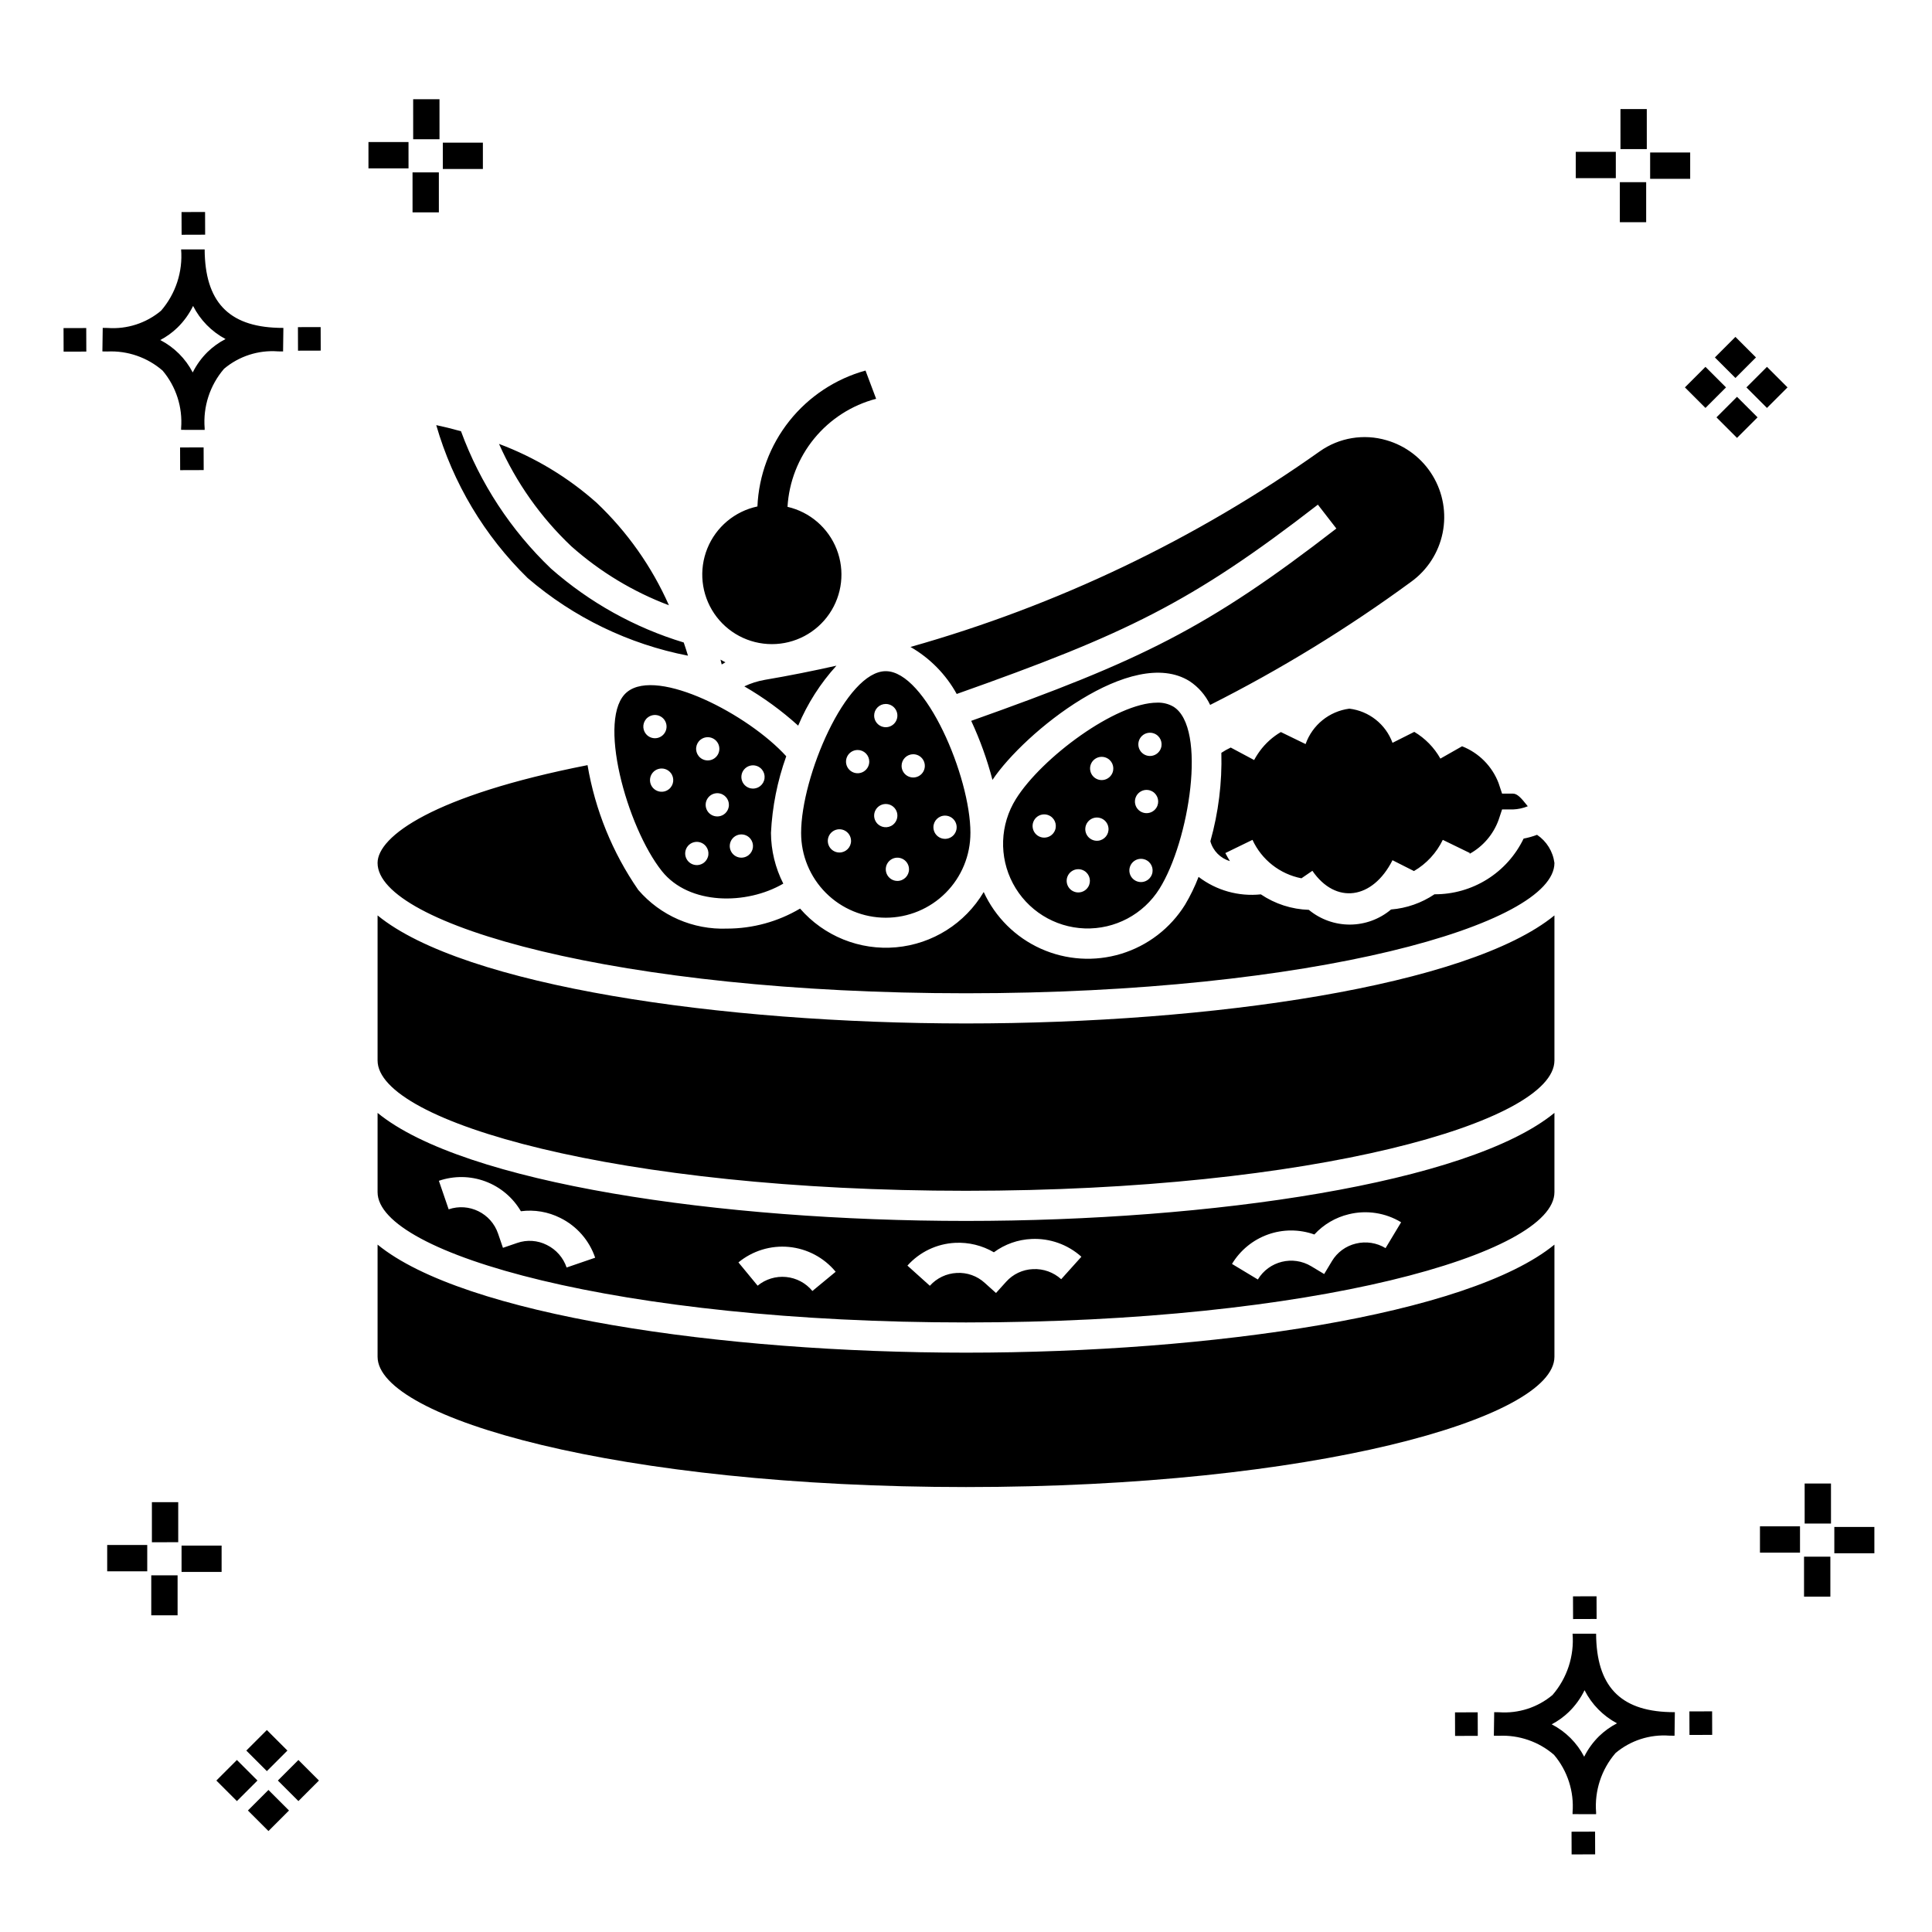 <?xml version="1.0" encoding="UTF-8"?>
<!-- Uploaded to: SVG Repo, www.svgrepo.com, Generator: SVG Repo Mixer Tools -->
<svg fill="#000000" width="800px" height="800px" version="1.1" viewBox="144 144 512 512" xmlns="http://www.w3.org/2000/svg">
 <g>
  <path d="m197.96 262.56 0.02 6.016-6.238 0.02-0.02-6.016zm19.738-31.68c0.434 0.023 0.93 0.008 1.402 0.02l-0.082 6.238c-0.449 0.008-0.93-0.004-1.387-0.02v-0.004c-5.172-0.379-10.285 1.277-14.254 4.617-3.746 4.352-5.598 10.023-5.141 15.75v0.449l-6.238-0.016v-0.445c0.434-5.535-1.328-11.02-4.914-15.262-4.047-3.504-9.285-5.316-14.633-5.055h-0.004c-0.434 0-0.867-0.008-1.312-0.02l0.09-6.238c0.441 0 0.879 0.008 1.309 0.02h-0.004c5.129 0.375 10.203-1.266 14.148-4.566 3.879-4.484 5.797-10.34 5.32-16.254l6.238 0.008c0.074 13.766 6.266 20.395 19.461 20.777zm-13.922 2.969h-0.004c-3.703-1.969-6.707-5.031-8.602-8.773-1.043 2.148-2.453 4.098-4.164 5.762-1.352 1.301-2.879 2.406-4.539 3.277 3.691 1.902 6.699 4.902 8.609 8.586 1.004-2.019 2.336-3.856 3.945-5.438 1.41-1.363 3.008-2.516 4.75-3.414zm-42.938-2.898 0.02 6.238 6.016-0.016-0.02-6.238zm68.137-0.273-6.019 0.016 0.02 6.238 6.019-0.016zm-30.609-24.484-0.02-6.016-6.238 0.02 0.02 6.016zm405.96 42.965 5.445 5.445-5.445 5.445-5.445-5.445zm7.941-7.941 5.445 5.445-5.445 5.445-5.445-5.445zm-16.301 0 5.445 5.445-5.445 5.445-5.445-5.445zm7.941-7.941 5.445 5.445-5.441 5.449-5.445-5.445zm-11.992-41.891h-10.613v-6.977h10.613zm-19.707-0.168h-10.613v-6.977h10.613zm8.043 11.668h-6.977v-10.602h6.977zm0.168-19.375h-6.977l-0.004-10.613h6.977zm-308.45 5.273h-10.617v-6.977h10.617zm-19.707-0.168h-10.617v-6.977h10.613zm8.043 11.664h-6.977l-0.004-10.598h6.977zm0.168-19.375h-6.977l-0.004-10.613h6.977zm300 448.52 0.02 6.016 6.238-0.02-0.02-6.016zm25.977-31.699c0.438 0.023 0.93 0.008 1.402 0.02l-0.082 6.238c-0.449 0.008-0.93-0.004-1.387-0.02-5.172-0.379-10.289 1.277-14.254 4.617-3.75 4.352-5.602 10.023-5.144 15.75v0.449l-6.238-0.016v-0.445c0.438-5.539-1.328-11.023-4.91-15.266-4.047-3.504-9.289-5.312-14.633-5.051h-0.004c-0.434 0-0.867-0.008-1.312-0.02l0.09-6.238c0.441 0 0.879 0.008 1.309 0.02h-0.004c5.129 0.371 10.203-1.266 14.145-4.566 3.879-4.484 5.797-10.34 5.32-16.254l6.238 0.008c0.074 13.762 6.266 20.395 19.461 20.773zm-13.922 2.969-0.004 0.004c-3.703-1.969-6.707-5.031-8.602-8.773-1.043 2.148-2.453 4.098-4.168 5.762-1.352 1.301-2.879 2.406-4.539 3.277 3.691 1.902 6.699 4.898 8.609 8.586 1.004-2.019 2.34-3.859 3.945-5.438 1.41-1.363 3.012-2.516 4.754-3.414zm-42.938-2.898 0.02 6.238 6.016-0.016-0.02-6.238zm68.137-0.273-6.019 0.016 0.02 6.238 6.019-0.016zm-30.609-24.48-0.02-6.016-6.238 0.02 0.02 6.016zm73.609-17.414-10.613 0.004v-6.977h10.613zm-19.707-0.164h-10.613v-6.977h10.613zm8.043 11.664h-6.977v-10.598h6.977zm0.168-19.375h-6.977l-0.004-10.613h6.977zm-414.09 70.602 5.445 5.445-5.445 5.445-5.445-5.445zm7.941-7.941 5.445 5.445-5.445 5.445-5.445-5.445zm-16.301 0 5.445 5.445-5.445 5.445-5.445-5.445zm7.941-7.941 5.445 5.445-5.445 5.445-5.445-5.445zm-11.996-41.895h-10.613v-6.973h10.613zm-19.707-0.164h-10.613v-6.977h10.613zm8.043 11.664h-6.977v-10.598h6.977zm0.168-19.375-6.977 0.004v-10.617h6.977z"/>
  <path d="m336.25 319.52c-0.336 0.184-0.668 0.371-0.992 0.57-0.09-0.375-0.195-0.809-0.316-1.281 0.422 0.254 0.867 0.477 1.309 0.711zm-14.977-15.117c-4.531-10.238-11.047-19.473-19.172-27.176-7.586-6.742-16.352-12.027-25.855-15.586 4.531 10.223 11.047 19.449 19.168 27.137 7.59 6.746 16.355 12.043 25.859 15.625zm-77.211 169.43v29.715c0 16.336 64.043 34.535 155.94 34.535s155.94-18.195 155.94-34.531v-29.715c-22.844 18.688-91.047 28.633-155.94 28.633-64.898-0.004-133.1-9.949-155.94-28.637zm82.262-156.07c-0.312-1.043-0.699-2.234-1.129-3.496-12.996-3.934-24.992-10.613-35.184-19.59-10.625-10.152-18.781-22.602-23.844-36.398-2.453-0.676-4.727-1.238-6.559-1.617 4.434 15.375 12.777 29.336 24.223 40.523 12.137 10.43 26.781 17.52 42.492 20.578zm192.47 20.191-5.766 2.902v-0.004c-1.801-4.93-6.223-8.426-11.434-9.051-5.328 0.695-9.809 4.324-11.598 9.387l-6.555-3.188c-2.184 1.281-4.082 2.992-5.578 5.031-0.359 0.492-0.711 1.016-1.035 1.555l-0.473 0.828-6.199-3.309c-0.859 0.402-1.691 0.871-2.484 1.398 0.211 7.918-0.77 15.82-2.91 23.445 0.699 2.531 2.66 4.516 5.18 5.25-0.414-0.699-0.848-1.383-1.215-2.129l7.191-3.5h0.004c2.434 5.285 7.262 9.078 12.973 10.188l2.902-1.988c6.164 8.98 15.961 7.629 21.23-2.805l5.68 2.871 0.004 0.004c3.316-1.934 5.977-4.812 7.644-8.27l7.191 3.5c-0.039 0.078-0.09 0.145-0.129 0.223h0.004c3.594-1.969 6.344-5.184 7.734-9.043l0.91-2.742h2.887v0.004c1.348-0.051 2.676-0.336 3.926-0.844l-0.242-0.297c-1.473-1.844-2.523-3.055-3.688-3.055h-2.887l-0.91-2.742h0.004c-1.699-4.488-5.223-8.051-9.691-9.801l-5.746 3.266c-1.645-2.93-4.035-5.375-6.926-7.09zm-67.52 41.566c-4.254 6.793-11.805 10.801-19.812 10.52-8.012-0.285-15.258-4.82-19.016-11.898-3.758-7.078-3.457-15.625 0.793-22.418 6.859-10.965 26.523-25.516 37.445-25.516h0.004c1.508-0.055 3 0.32 4.305 1.078 8.941 5.602 4.184 35.605-3.719 48.234zm-28.914-19.234c-1.059-0.66-2.406-0.621-3.422 0.102-1.016 0.723-1.496 1.988-1.215 3.203 0.277 1.215 1.262 2.141 2.492 2.348 1.227 0.207 2.461-0.348 3.121-1.406 0.902-1.441 0.465-3.344-0.977-4.246zm9.031 14.527c-1.059-0.66-2.406-0.621-3.422 0.105-1.016 0.723-1.496 1.984-1.215 3.199 0.277 1.215 1.262 2.141 2.492 2.348 1.227 0.207 2.461-0.348 3.121-1.402 0.902-1.445 0.465-3.344-0.977-4.25zm6.367-11.402-0.004 0.004c-0.125-1.242-0.988-2.281-2.184-2.637-1.195-0.355-2.484 0.043-3.273 1.012-0.785 0.965-0.91 2.312-0.316 3.41 0.594 1.094 1.789 1.727 3.027 1.598 1.691-0.176 2.922-1.691 2.746-3.383zm-0.16-18.379-0.004 0.004c-1.055-0.66-2.406-0.621-3.422 0.102-1.016 0.723-1.496 1.988-1.215 3.203 0.277 1.215 1.262 2.141 2.492 2.348 1.23 0.203 2.461-0.348 3.121-1.406 0.902-1.441 0.465-3.344-0.977-4.246zm10.414 27.027-0.004 0.004c-1.059-0.66-2.41-0.621-3.422 0.102-1.016 0.727-1.496 1.988-1.219 3.203 0.281 1.215 1.266 2.141 2.496 2.348 1.227 0.207 2.461-0.348 3.121-1.406 0.902-1.441 0.465-3.344-0.977-4.246zm1.477-18.262-0.004 0.004c-1.059-0.66-2.41-0.621-3.426 0.105-1.012 0.723-1.492 1.984-1.215 3.199 0.281 1.215 1.266 2.141 2.492 2.348 1.23 0.207 2.465-0.348 3.125-1.402 0.902-1.445 0.465-3.344-0.977-4.25zm0.902-15.152-0.004 0.004c-1.059-0.66-2.41-0.621-3.426 0.102-1.012 0.727-1.492 1.988-1.215 3.203 0.281 1.215 1.266 2.141 2.492 2.348 1.23 0.207 2.465-0.348 3.125-1.406 0.902-1.441 0.465-3.344-0.98-4.246zm-52.848-10.738c44.793-15.875 62.074-24.117 95.707-50.168l4.898 6.324c-34.215 26.504-51.898 35.023-96.762 50.965l-0.004 0.008c2.34 5.035 4.227 10.27 5.629 15.645 8.465-12.625 37.035-35.664 52.223-26.172 2.367 1.559 4.258 3.738 5.465 6.301 18.613-9.375 36.418-20.281 53.227-32.605 4.324-3.109 7.312-7.734 8.379-12.953 1.062-5.219 0.125-10.645-2.633-15.199-2.754-4.559-7.125-7.91-12.242-9.387-6.023-1.77-12.527-0.688-17.656 2.93-32.941 23.344-69.637 40.883-108.49 51.852 5.148 2.957 9.387 7.269 12.254 12.465zm-45.172 16.504-0.008 0.004c-2.348 6.535-3.711 13.379-4.051 20.312 0.027 4.672 1.148 9.277 3.269 13.441-9.723 5.68-24.949 5.742-32.172-3.312-9.289-11.652-17.422-40.922-9.18-47.504 8.121-6.484 32.086 6.004 42.133 17.062zm-23.215-0.051-0.008 0.004c0.777 0.973 2.062 1.383 3.262 1.039 1.195-0.344 2.07-1.379 2.207-2.617 0.141-1.238-0.48-2.438-1.57-3.039-1.09-0.605-2.438-0.492-3.41 0.285-0.641 0.508-1.051 1.254-1.141 2.062-0.094 0.812 0.141 1.629 0.652 2.269zm-14-5.883c0.773 0.977 2.062 1.387 3.262 1.043 1.195-0.348 2.066-1.379 2.207-2.617 0.141-1.238-0.48-2.441-1.57-3.043-1.09-0.602-2.438-0.488-3.41 0.289-0.641 0.508-1.051 1.25-1.145 2.062-0.09 0.812 0.145 1.629 0.656 2.266zm6.59 10.344c-0.777-0.973-2.062-1.383-3.262-1.039s-2.07 1.379-2.211 2.617c-0.137 1.238 0.48 2.438 1.574 3.039 1.09 0.605 2.438 0.492 3.41-0.285 1.332-1.062 1.551-3 0.488-4.332zm9.324 19.438c-0.777-0.973-2.062-1.387-3.262-1.039-1.199 0.344-2.07 1.375-2.211 2.613-0.137 1.238 0.48 2.441 1.574 3.043 1.09 0.602 2.434 0.488 3.41-0.285 0.641-0.512 1.051-1.254 1.141-2.066 0.094-0.812-0.141-1.625-0.652-2.266zm3.734-13.973c-1.211-0.289-2.481 0.18-3.211 1.188-0.734 1.008-0.785 2.359-0.137 3.422 0.652 1.062 1.879 1.625 3.113 1.43 1.23-0.195 2.223-1.109 2.512-2.324 0.398-1.652-0.621-3.316-2.277-3.715zm8.074 12c-0.773-0.973-2.062-1.383-3.262-1.039-1.195 0.344-2.066 1.379-2.207 2.617s0.48 2.438 1.57 3.043c1.09 0.602 2.438 0.488 3.41-0.289 0.641-0.508 1.051-1.25 1.145-2.062 0.09-0.812-0.145-1.629-0.652-2.269zm3.082-18.309v0.004c-0.777-0.977-2.062-1.387-3.262-1.043-1.195 0.348-2.07 1.379-2.207 2.617-0.141 1.238 0.48 2.438 1.57 3.043 1.09 0.602 2.438 0.488 3.41-0.289 0.641-0.508 1.051-1.25 1.141-2.062 0.094-0.812-0.141-1.629-0.652-2.266zm-101.9 38.617v38.441c0 16.336 64.043 34.535 155.94 34.535 91.898-0.004 155.94-18.199 155.94-34.539v-38.438c-22.844 18.688-91.047 28.633-155.94 28.633-64.898-0.004-133.1-9.949-155.94-28.633zm155.94 20.633c91.898 0 155.94-18.195 155.94-34.535-0.391-3.031-2.07-5.75-4.609-7.457-1.156 0.438-2.348 0.773-3.562 1-2.137 4.441-5.488 8.184-9.668 10.797-4.18 2.613-9.016 3.988-13.945 3.961-3.43 2.309-7.394 3.695-11.516 4.031-3.047 2.566-6.894 3.981-10.879 4-3.981 0.016-7.844-1.367-10.91-3.906-4.539-0.145-8.949-1.566-12.715-4.106-5.891 0.621-11.797-1.035-16.504-4.633-0.98 2.559-2.18 5.031-3.586 7.387-3.883 6.238-9.895 10.852-16.918 12.996-7.027 2.141-14.59 1.664-21.293-1.348-6.699-3.008-12.078-8.348-15.145-15.023-4.934 8.328-13.57 13.777-23.211 14.648-9.641 0.867-19.109-2.949-25.453-10.258-5.852 3.465-12.531 5.297-19.332 5.305-9 0.352-17.672-3.422-23.547-10.246-6.848-9.91-11.438-21.199-13.445-33.07-40.918 8.043-55.645 18.898-55.645 25.922 0 16.34 64.043 34.535 155.94 34.535zm-21.262-85.359c10.551 0 22.434 27.957 22.434 42.859h-0.004c0.012 5.957-2.344 11.676-6.555 15.891-4.207 4.215-9.918 6.586-15.875 6.586s-11.672-2.371-15.879-6.586c-4.207-4.215-6.566-9.934-6.555-15.891 0-14.902 11.883-42.859 22.434-42.859zm-9.203 44.977c0-1.246-0.75-2.367-1.898-2.848-1.152-0.477-2.481-0.211-3.359 0.668-0.883 0.883-1.145 2.207-0.668 3.359 0.477 1.152 1.602 1.902 2.848 1.902 1.699 0 3.078-1.379 3.078-3.082zm11.094-4.273 0.004 0.004c0.98-0.77 1.406-2.051 1.074-3.254-0.332-1.199-1.355-2.082-2.59-2.234-1.238-0.152-2.445 0.453-3.059 1.539-0.617 1.082-0.52 2.43 0.25 3.414 1.047 1.34 2.981 1.578 4.324 0.535zm4.269 11.797v0.004c0-1.246-0.75-2.371-1.902-2.848-1.148-0.477-2.477-0.215-3.356 0.668-0.883 0.883-1.145 2.207-0.668 3.359 0.477 1.148 1.598 1.902 2.844 1.902 1.703 0 3.082-1.383 3.082-3.082zm6.465-11.145c0 1.246 0.75 2.371 1.902 2.848 1.152 0.477 2.477 0.215 3.359-0.668 0.879-0.879 1.145-2.207 0.668-3.356-0.477-1.152-1.602-1.902-2.848-1.902-1.703 0-3.082 1.379-3.082 3.078zm-8.434-16.262c0 1.246 0.75 2.371 1.902 2.848 1.152 0.477 2.477 0.211 3.356-0.668 0.883-0.883 1.145-2.207 0.668-3.359-0.477-1.152-1.598-1.902-2.844-1.902-0.82 0-1.602 0.324-2.18 0.902s-0.902 1.363-0.902 2.18zm-7.273-13.324c0 1.246 0.75 2.371 1.902 2.848 1.152 0.477 2.477 0.211 3.356-0.668 0.883-0.883 1.148-2.207 0.668-3.359-0.477-1.152-1.598-1.902-2.844-1.902-0.82 0-1.602 0.324-2.18 0.902s-0.902 1.363-0.902 2.18zm-4.375 9.117c-1.246 0-2.371 0.75-2.848 1.902-0.477 1.152-0.211 2.477 0.668 3.359 0.883 0.879 2.207 1.145 3.359 0.668 1.152-0.477 1.902-1.602 1.902-2.848 0-0.816-0.324-1.602-0.902-2.18-0.578-0.578-1.363-0.902-2.18-0.902zm-5.617-22.344c-6.269 1.402-12.586 2.672-18.977 3.754h0.004c-1.883 0.324-3.715 0.906-5.441 1.727 5.109 2.961 9.895 6.449 14.273 10.41 2.453-5.836 5.883-11.207 10.141-15.891zm-17.121-5.711h0.004c6.09 0.008 11.789-3 15.227-8.027 3.438-5.027 4.168-11.43 1.953-17.102-2.219-5.676-7.094-9.887-13.031-11.254 0.395-6.637 2.879-12.98 7.098-18.125s9.953-8.82 16.387-10.508l-2.812-7.481v-0.004c-7.965 2.207-15.027 6.883-20.176 13.352-5.144 6.473-8.109 14.406-8.469 22.664-6 1.273-10.973 5.441-13.273 11.125-2.301 5.688-1.625 12.145 1.805 17.227 3.43 5.086 9.16 8.133 15.293 8.133zm51.457 152.86c64.895 0 133.09-9.945 155.94-28.633v21c0 16.336-64.043 34.535-155.94 34.535s-155.94-18.195-155.94-34.531v-21c22.844 18.684 91.043 28.629 155.94 28.629zm-98.277 9.746c-1.559-4.602-4.887-8.395-9.242-10.543-3.227-1.625-6.863-2.242-10.445-1.773-2.133-3.644-5.465-6.441-9.426-7.914-3.961-1.469-8.309-1.523-12.305-0.152l2.594 7.559c5.387-1.836 11.246 1.035 13.09 6.422l1.297 3.781 3.785-1.297h-0.004c2.582-0.895 5.418-0.699 7.852 0.539 2.469 1.215 4.356 3.363 5.238 5.973zm63.738 3.727c-3.09-3.746-7.539-6.109-12.371-6.578-4.832-0.465-9.648 1.008-13.398 4.094l5.086 6.168c2.109-1.738 4.824-2.566 7.547-2.301 2.723 0.262 5.231 1.598 6.969 3.707zm105.03-2.078 6.848 4.125c2.941-4.875 9.273-6.445 14.152-3.508l3.426 2.062 2.062-3.43h-0.004c1.41-2.34 3.699-4.016 6.359-4.644 2.672-0.656 5.5-0.223 7.852 1.207l4.125-6.856h-0.004c-4.152-2.519-9.137-3.281-13.855-2.125-3.516 0.836-6.695 2.707-9.137 5.367-3.981-1.418-8.328-1.418-12.305 0.004-3.977 1.422-7.34 4.18-9.52 7.797zm-63.105-3.086c-3.106-1.812-6.672-2.684-10.266-2.504-4.852 0.238-9.406 2.414-12.645 6.035l5.941 5.344 0.004-0.004c1.824-2.035 4.387-3.258 7.117-3.394 2.734-0.164 5.418 0.789 7.438 2.641l2.973 2.672 2.676-2.969c1.82-2.035 4.391-3.25 7.121-3.359 2.75-0.137 5.438 0.824 7.481 2.672l5.348-5.949 0.004-0.004c-3.613-3.246-8.355-4.938-13.207-4.707-3.606 0.156-7.082 1.383-9.984 3.527z"/>
 </g>
</svg>